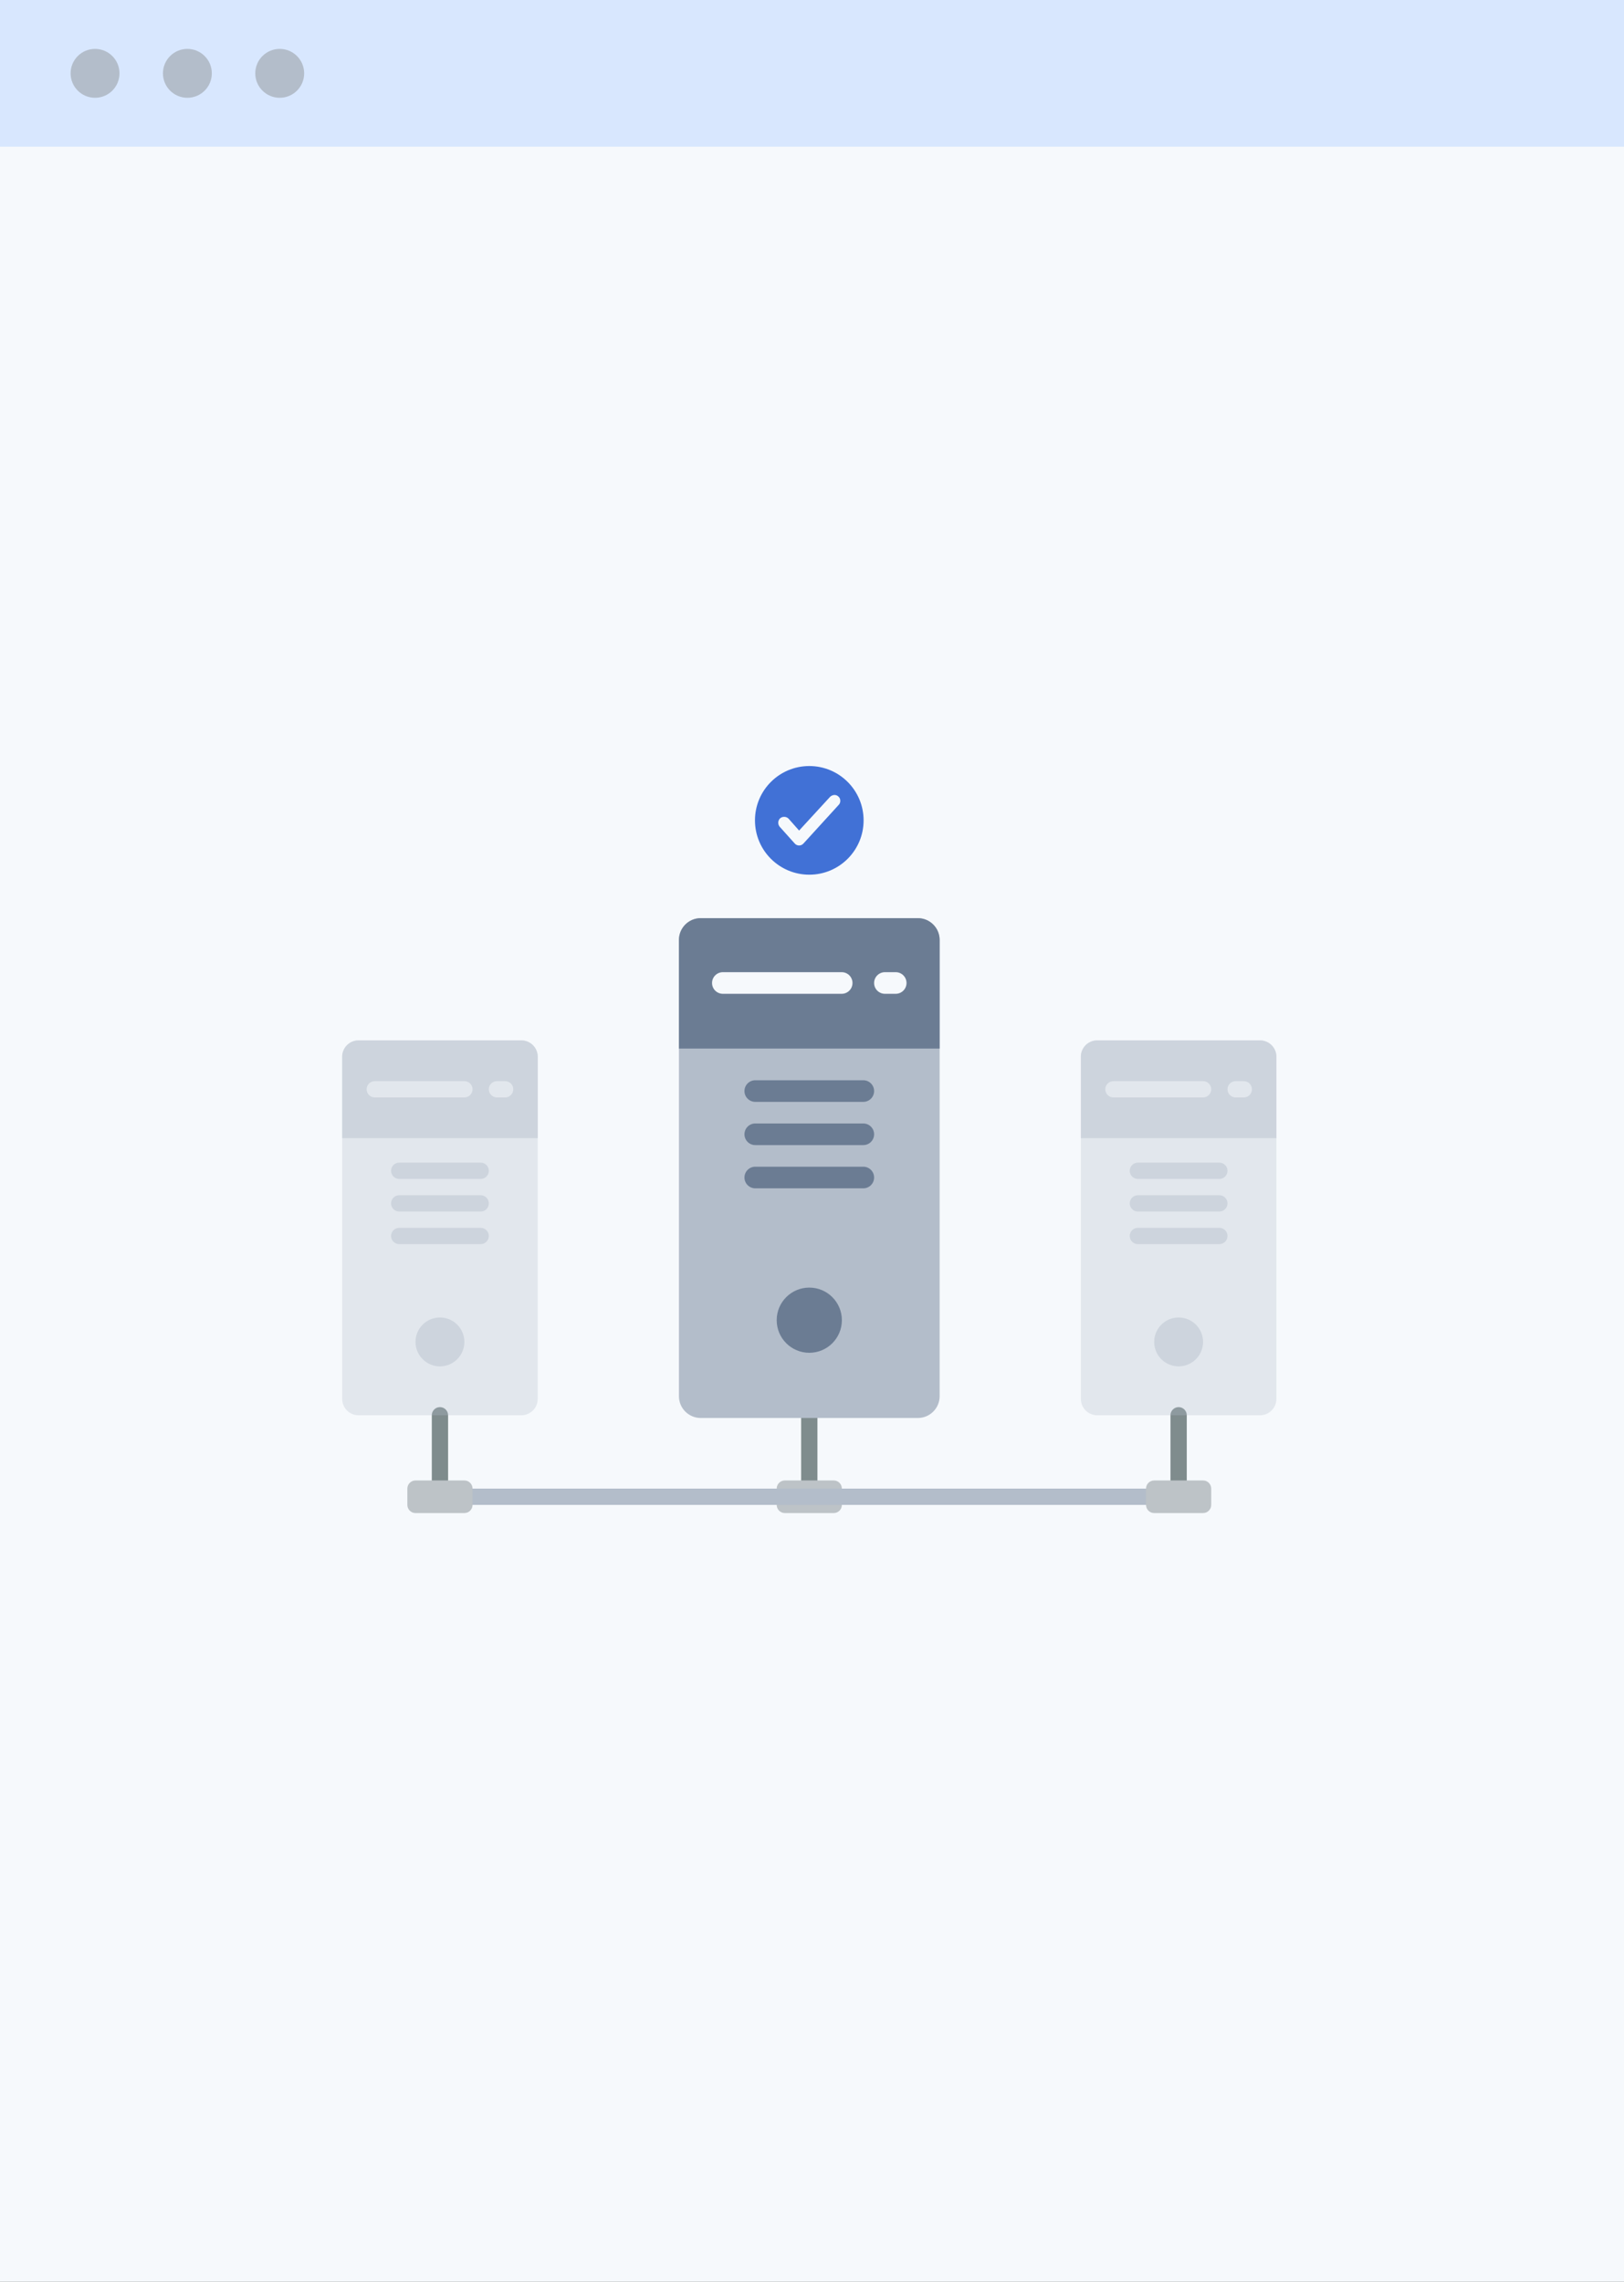 <svg width="299" height="420" viewBox="0 0 299 420" fill="none" xmlns="http://www.w3.org/2000/svg">
<rect x="0" y="0" width="299" height="420" fill="#333333" stroke="none"/>
<rect width="299" height="420" transform="matrix(-1 0 0 1 299 0)" fill="#F6F9FC"/>
<rect width="299" height="27" fill="#D8E7FE"/>
<circle cx="17.5" cy="13.5" r="4.5" fill="#B3BDCA"/>
<circle cx="34.5" cy="13.5" r="4.5" fill="#B3BDCA"/>
<circle cx="51.5" cy="13.5" r="4.5" fill="#B3BDCA"/>
<path d="M149 259C148.171 259 147.5 259.671 147.5 260.5V272.5C147.5 273.328 148.172 274 149 274C149.828 274 150.5 273.328 150.5 272.5V260.5C150.5 259.672 149.828 259 149 259Z" fill="#7F8C8D"/>
<path d="M144.5 272.5H153.5C154.329 272.5 155 273.172 155 274V277C155 277.828 154.329 278.5 153.5 278.5H144.5C143.672 278.5 143 277.828 143 277V274C143 273.172 143.672 272.5 144.5 272.5Z" fill="#BDC3C7"/>
<path d="M125 199V257C125.007 259.206 126.793 260.993 129 261H169C171.206 260.993 172.993 259.207 173 257V173C172.993 170.794 171.207 169.007 169 169H129C126.794 169.007 125.007 170.793 125 173V179" fill="#B3BDCA"/>
<path d="M173 173V193H125V173C125.007 170.794 126.793 169.007 129 169H169C171.207 169.007 172.993 170.794 173 173Z" fill="#6B7C93"/>
<path d="M149 249C152.314 249 155 246.314 155 243C155 239.686 152.314 237 149 237C145.686 237 143 239.686 143 243C143 246.314 145.686 249 149 249Z" fill="#6B7C93"/>
<path d="M154.967 178.945H133.087C131.988 178.945 131.098 179.836 131.098 180.934C131.098 182.033 131.988 182.923 133.087 182.923H154.967C156.066 182.923 156.956 182.033 156.956 180.934C156.956 179.836 156.066 178.945 154.967 178.945Z" fill="#F6F9FC"/>
<path d="M164.913 178.945H162.924C161.825 178.945 160.935 179.836 160.935 180.934C160.935 182.033 161.825 182.923 162.924 182.923H164.913C166.011 182.923 166.902 182.033 166.902 180.934C166.902 179.836 166.011 178.945 164.913 178.945Z" fill="#F6F9FC"/>
<path d="M139.054 202.815H158.946C160.044 202.815 160.935 201.924 160.935 200.826C160.935 199.727 160.044 198.837 158.946 198.837H139.054C137.956 198.837 137.065 199.728 137.065 200.826C137.065 201.924 137.956 202.815 139.054 202.815Z" fill="#6B7C93"/>
<path d="M158.946 206.793H139.054C137.956 206.793 137.065 207.684 137.065 208.782C137.065 209.88 137.956 210.771 139.054 210.771H158.946C160.044 210.771 160.935 209.881 160.935 208.782C160.935 207.683 160.044 206.793 158.946 206.793Z" fill="#6B7C93"/>
<path d="M158.946 214.75H139.054C137.956 214.75 137.065 215.64 137.065 216.739C137.065 217.838 137.956 218.728 139.054 218.728H158.946C160.044 218.728 160.935 217.837 160.935 216.739C160.935 215.641 160.044 214.75 158.946 214.75Z" fill="#6B7C93"/>
<rect x="80" y="274" width="136" height="3" fill="#B3BDCA"/>
<path d="M217 259C216.171 259 215.5 259.671 215.5 260.5V272.5C215.5 273.328 216.172 274 217 274C217.828 274 218.5 273.328 218.5 272.5V260.5C218.5 259.672 217.828 259 217 259Z" fill="#7F8C8D"/>
<path d="M212.5 272.5H221.5C222.329 272.5 223 273.172 223 274V277C223 277.828 222.329 278.5 221.5 278.5H212.5C211.672 278.5 211 277.828 211 277V274C211 273.172 211.672 272.5 212.5 272.5Z" fill="#BDC3C7"/>
<g opacity="0.3">
<path d="M199 214V257.5C199.005 259.155 200.345 260.495 202 260.5H232C233.655 260.495 234.995 259.155 235 257.5V194.5C234.995 192.845 233.655 191.505 232 191.5H202C200.345 191.505 199.005 192.845 199 194.5V199" fill="#B3BDCA"/>
<path d="M235 194.5V209.5H199V194.5C199.005 192.845 200.345 191.505 202 191.5H232C233.655 191.505 234.995 192.845 235 194.5Z" fill="#6B7C93"/>
<path d="M217 251.5C219.485 251.5 221.5 249.485 221.5 247C221.5 244.515 219.485 242.5 217 242.5C214.515 242.5 212.5 244.515 212.5 247C212.5 249.485 214.515 251.5 217 251.5Z" fill="#6B7C93"/>
<path d="M221.5 199H205C204.171 199 203.5 199.672 203.5 200.5C203.5 201.328 204.172 202 205 202H221.5C222.328 202 223 201.328 223 200.5C223 199.672 222.328 199 221.5 199Z" fill="#B3BDCA"/>
<path d="M229 199H227.5C226.671 199 226 199.672 226 200.5C226 201.328 226.672 202 227.5 202H229C229.828 202 230.5 201.328 230.5 200.5C230.5 199.672 229.828 199 229 199Z" fill="#B3BDCA"/>
<path d="M209.5 217H224.5C225.328 217 226 216.328 226 215.5C226 214.671 225.328 214 224.5 214H209.5C208.671 214 208 214.672 208 215.5C208 216.328 208.672 217 209.5 217Z" fill="#6B7C93"/>
<path d="M224.5 220H209.5C208.671 220 208 220.672 208 221.5C208 222.328 208.671 223 209.5 223H224.5C225.328 223 226 222.328 226 221.5C226 220.671 225.328 220 224.5 220Z" fill="#6B7C93"/>
<path d="M224.5 226H209.5C208.671 226 208 226.671 208 227.5C208 228.328 208.671 229 209.5 229H224.5C225.328 229 226 228.328 226 227.5C226 226.672 225.328 226 224.5 226Z" fill="#6B7C93"/>
</g>
<path d="M81 259C80.171 259 79.5 259.671 79.5 260.5V272.5C79.5 273.328 80.172 274 81 274C81.828 274 82.5 273.328 82.5 272.5V260.5C82.5 259.672 81.828 259 81 259Z" fill="#7F8C8D"/>
<path d="M76.5 272.5H85.5C86.329 272.5 87 273.172 87 274V277C87 277.828 86.329 278.5 85.5 278.5H76.5C75.672 278.5 75.001 277.828 75.001 277V274C75.001 273.172 75.672 272.5 76.5 272.5Z" fill="#BDC3C7"/>
<g opacity="0.3">
<path d="M63 214V257.5C63.005 259.155 64.345 260.495 66 260.5H96C97.655 260.495 98.995 259.155 99 257.5V194.5C98.995 192.845 97.655 191.505 96 191.5H66C64.345 191.505 63.005 192.845 63 194.5V199" fill="#B3BDCA"/>
<path d="M99 194.5V209.5H63V194.5C63.005 192.845 64.345 191.505 66 191.5H96C97.655 191.505 98.995 192.845 99 194.5Z" fill="#6B7C93"/>
<path d="M81 251.5C83.485 251.5 85.5 249.485 85.5 247C85.5 244.515 83.485 242.5 81 242.5C78.515 242.5 76.5 244.515 76.5 247C76.5 249.485 78.515 251.5 81 251.5Z" fill="#6B7C93"/>
<path d="M85.5 199H69C68.171 199 67.5 199.672 67.5 200.5C67.5 201.328 68.172 202 69 202H85.5C86.329 202 87 201.328 87 200.5C87 199.672 86.329 199 85.5 199Z" fill="#B3BDCA"/>
<path d="M93 199H91.5C90.671 199 90 199.672 90 200.5C90 201.328 90.672 202 91.5 202H93C93.828 202 94.5 201.328 94.5 200.5C94.5 199.672 93.828 199 93 199Z" fill="#B3BDCA"/>
<path d="M73.5 217H88.5C89.328 217 90 216.328 90 215.5C90 214.671 89.328 214 88.5 214H73.5C72.671 214 72 214.672 72 215.5C72 216.328 72.672 217 73.5 217Z" fill="#6B7C93"/>
<path d="M88.5 220H73.5C72.671 220 72 220.672 72 221.5C72 222.328 72.671 223 73.5 223H88.5C89.328 223 90 222.328 90 221.5C90 220.671 89.328 220 88.5 220Z" fill="#6B7C93"/>
<path d="M88.5 226H73.5C72.671 226 72 226.671 72 227.5C72 228.328 72.671 229 73.5 229H88.5C89.328 229 90 228.328 90 227.5C90 226.672 89.328 226 88.5 226Z" fill="#6B7C93"/>
</g>
<g clip-path="url(#clip0)">
<path d="M149 161C154.523 161 159 156.523 159 151C159 145.477 154.523 141 149 141C143.477 141 139 145.477 139 151C139 156.523 143.477 161 149 161Z" fill="#4171D6"/>
<path d="M154.437 148.125L147.937 155.25C147.5 155.75 146.75 155.75 146.312 155.25L143.562 152.187C143.187 151.75 143.187 151.062 143.625 150.625C144.062 150.25 144.75 150.25 145.187 150.687L147.125 152.875L152.812 146.687C153.25 146.25 153.937 146.187 154.375 146.625C154.812 147 154.812 147.75 154.437 148.125Z" fill="#F6F9FC"/>
</g>
<defs>
<clipPath id="clip0">
<rect width="20" height="20" fill="white" transform="translate(139 141)"/>
</clipPath>
</defs>
</svg>
